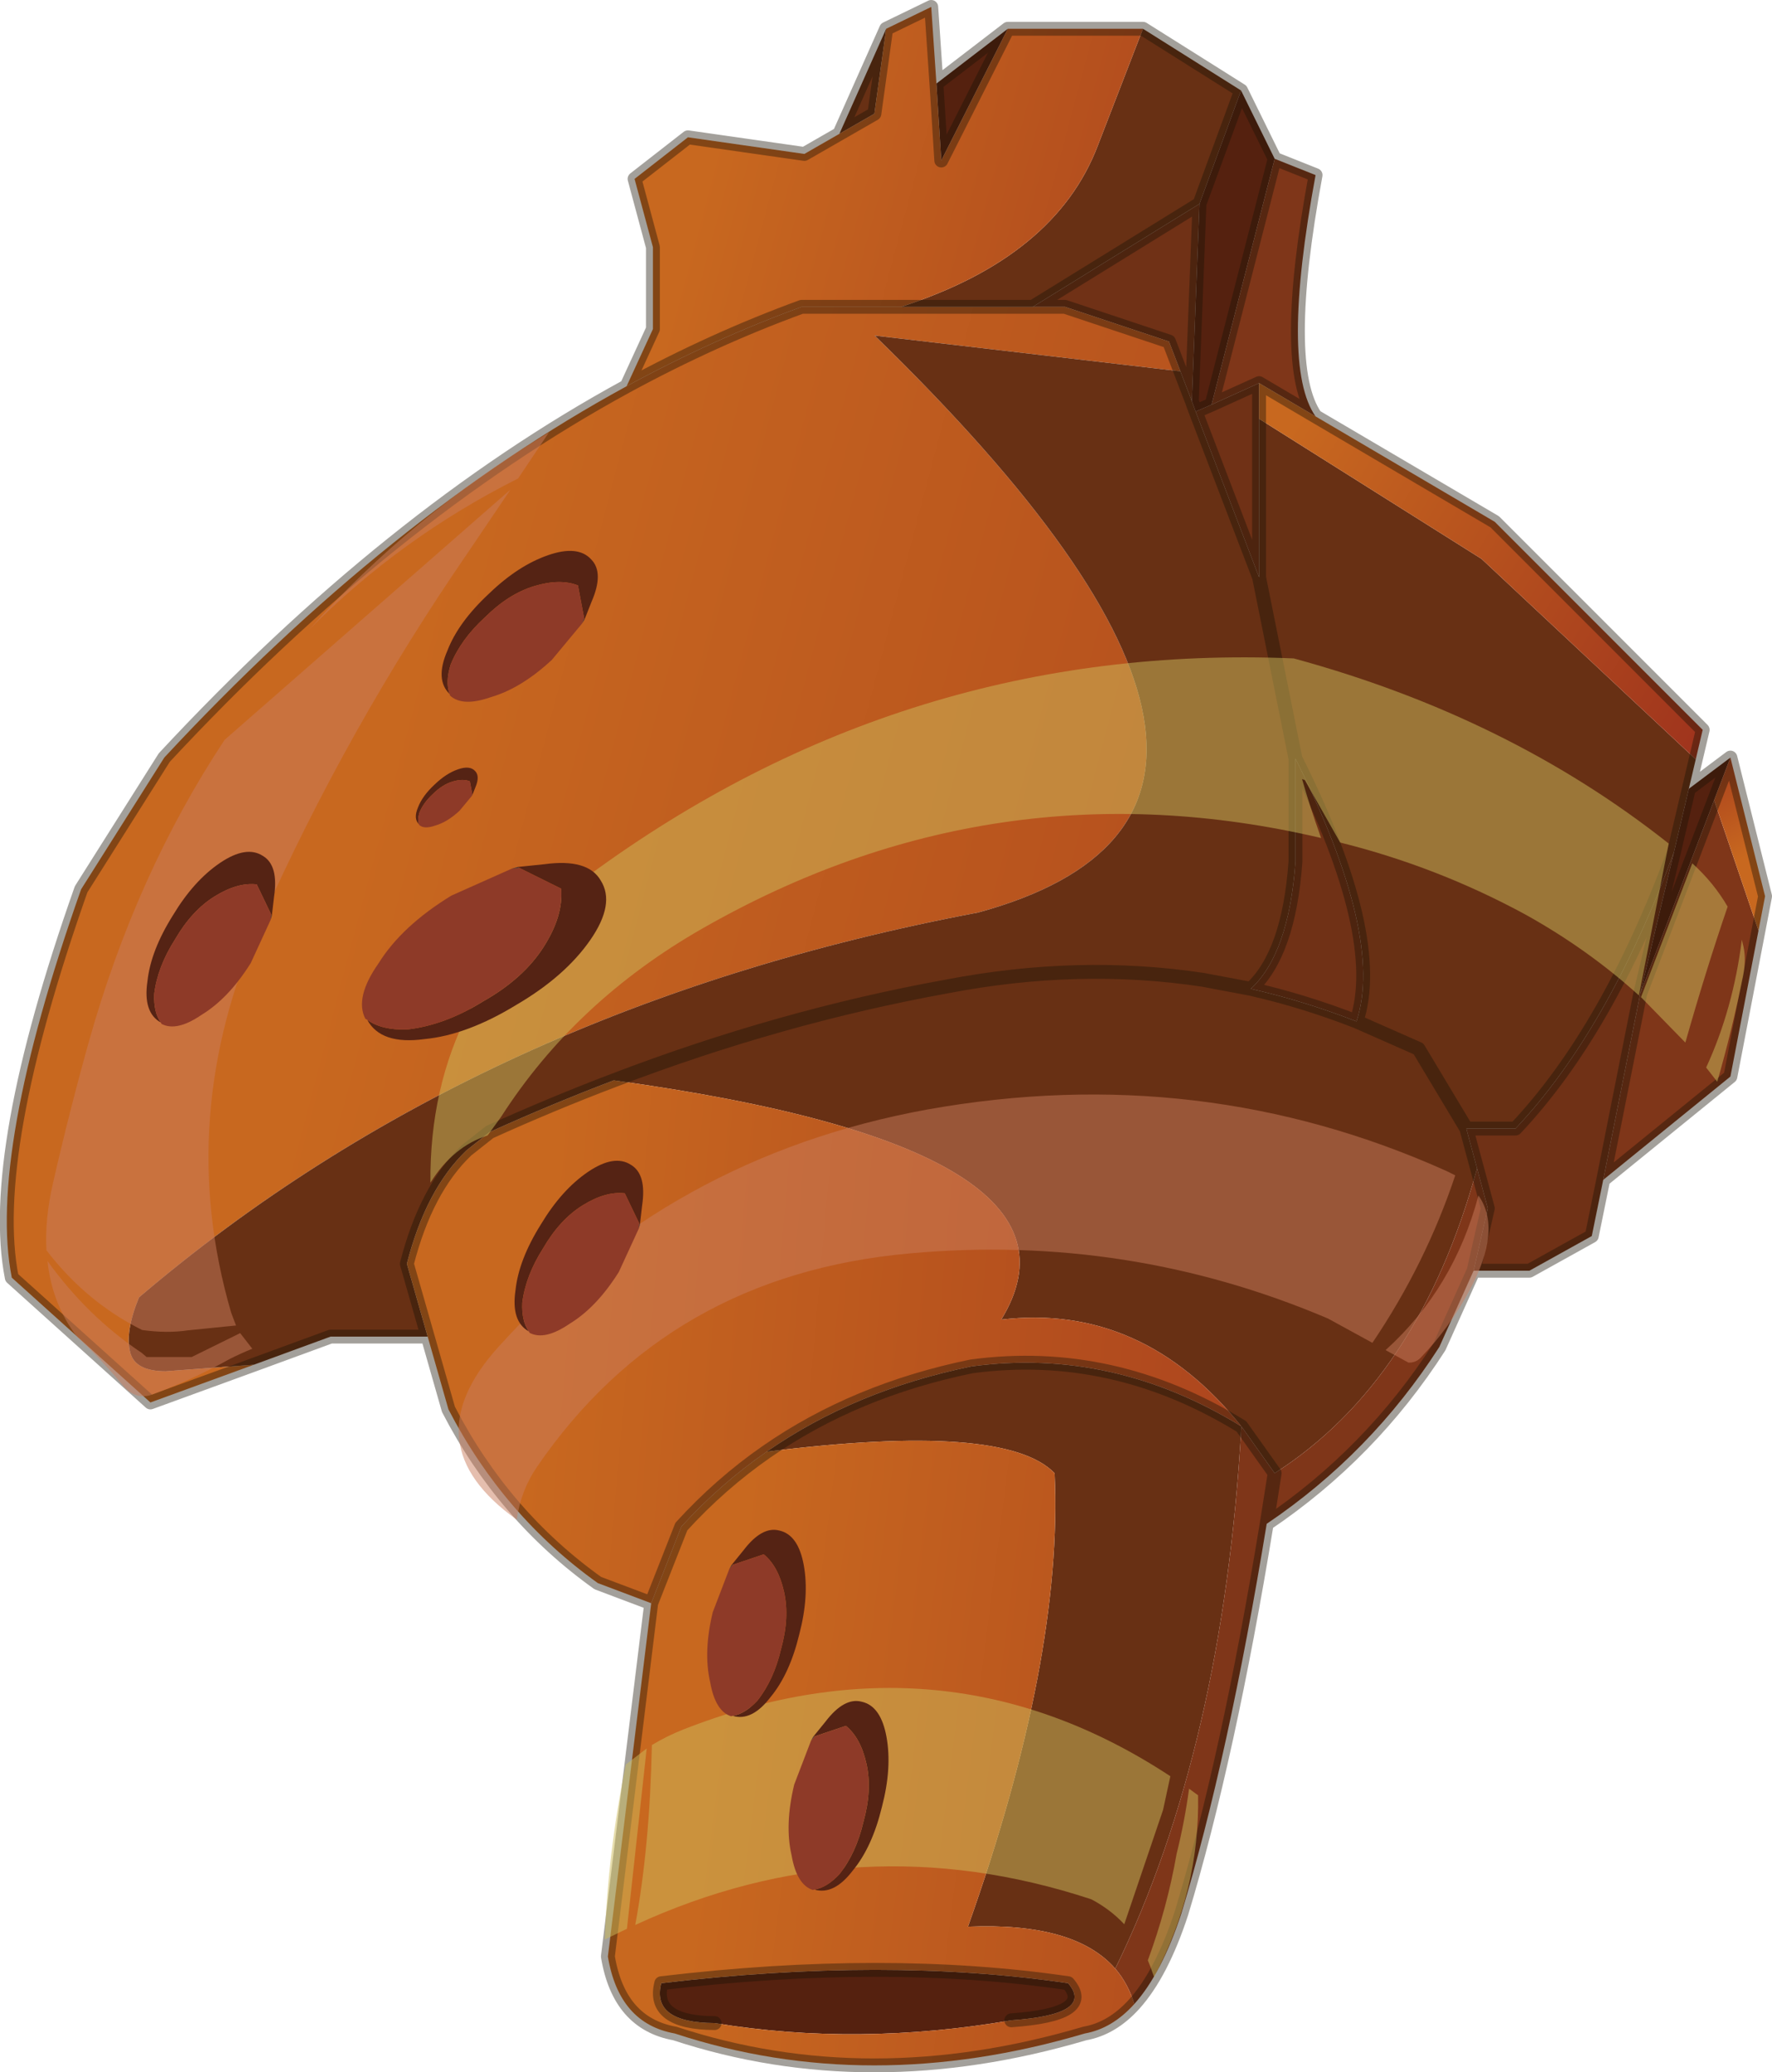 <?xml version="1.0"?>
<svg xmlns="http://www.w3.org/2000/svg" xmlns:xlink="http://www.w3.org/1999/xlink" width="255.65px" height="298.85px"><g transform="matrix(1, 0, 0, 1, -147.65, -50.55)"><use xlink:href="#object-0" width="255.65" height="298.85" transform="matrix(1, 0, 0, 1, 147.65, 50.55)"/></g><defs><g transform="matrix(1, 0, 0, 1, 127.8, 149.4)" id="object-0"><use xlink:href="#object-1" width="255.65" height="298.85" transform="matrix(1, 0, 0, 1, -127.8, -149.4)"/><use xlink:href="#object-2" width="3.95" height="5.6" transform="matrix(-5.543, -3.084, 3.084, -5.543, -55.6, 9.45)"/><use xlink:href="#object-4" width="3.95" height="5.6" transform="matrix(2.168, 4.009, 4.009, -2.168, -112.9, -15.85)"/><use xlink:href="#object-6" width="3.95" height="5.6" transform="matrix(1.056, 4.433, 4.433, -1.056, -67.35, -64.9)"/><use xlink:href="#object-8" width="3.95" height="5.6" transform="matrix(2.168, 4.009, 4.009, -2.168, -59.8, 28.7)"/><use xlink:href="#object-10" width="3.95" height="5.6" transform="matrix(0.418, 1.756, 1.756, -0.418, -69.1, -36.7)"/><use xlink:href="#object-12" width="3.95" height="5.6" transform="matrix(-4.287, 1.222, -1.222, -4.287, -6.7, 94.35)"/><use xlink:href="#object-14" width="3.95" height="5.6" transform="matrix(-4.345, 1.238, -1.238, -4.345, 5.3, 119.35)"/></g><g transform="matrix(1, 0, 0, 1, 127.8, 149.4)" id="object-1"><path fill-rule="evenodd" fill="#703116" stroke="none" d="M42.5 -95.85L40.85 -100.15L25.85 -105.15L21.2 -105.15L45.25 -120L44.15 -91.55L42.5 -95.85M103.5 20.75L101.85 28.85L92.85 33.85L84.8 33.85L86.85 24.85L85.3 19.1L83.75 13.35L90.85 13.35Q104.2 -0.8 113.7 -26.5L108.85 -6.15L103.5 20.75M47 -91.05L53.85 -94.15L53.85 -89L53.85 -66.15L44.7 -90.05L47 -91.05M67.9 -2.1Q60.35 -5.05 52.65 -6.8Q58.15 -11.85 59.1 -25.15L59.1 -40Q71.95 -14.3 67.9 -2.1"/><path fill-rule="evenodd" fill="url(#gradient-L8844ad817fd47ec5d90c025ba0950a0e)" stroke="none" d="M25.85 -105.15L40.85 -100.15L42.5 -95.85L-1.6 -101Q68.5 -32.85 13.3 -17.8Q-58.5 -4.25 -107.75 37.7Q-109.8 42.7 -109 45.7Q-108.25 48.35 -103.9 48.35L-91.15 47.4L-106.1 52.85L-126.1 34.85Q-129.6 17.1 -116.1 -21.15L-104.1 -40.15Q-71.65 -75.05 -37.4 -93.7Q-24.9 -100.5 -12.15 -105.15L2.2 -105.15L21.2 -105.15L25.85 -105.15"/><path fill-rule="evenodd" fill="#683014" stroke="none" d="M42.5 -95.85L44.15 -91.55L44.7 -90.05L53.85 -66.15L53.85 -89L85.95 -68.8L116.85 -39.9L115.85 -35.65L113.7 -26.5Q104.2 -0.8 90.85 13.35L83.75 13.35L76.85 1.85L67.9 -2.1L76.85 1.85L83.75 13.35L85.3 19.1Q76.9 49.75 56.1 63.05L51.3 56.3Q37 38.5 16.65 40.9Q31.8 16.2 -39.25 6.4Q-15.2 -2.8 8.85 -7.15Q27.85 -10.8 45.75 -8.1L52.65 -6.8Q60.35 -5.05 67.9 -2.1Q71.95 -14.3 59.1 -40L59.1 -25.15Q58.15 -11.85 52.65 -6.8L45.75 -8.1Q27.85 -10.8 8.85 -7.15Q-15.2 -2.8 -39.25 6.4Q-48.2 9.8 -57.15 13.85L-60.5 16.5Q-66.35 22.1 -69.1 32.85L-66.1 43.35L-80.1 43.35L-91.15 47.4L-103.9 48.35Q-108.25 48.35 -109 45.7Q-109.8 42.7 -107.75 37.7Q-58.5 -4.25 13.3 -17.8Q68.5 -32.85 -1.6 -101L42.5 -95.85M45.25 -120L21.2 -105.15L2.2 -105.15Q24.5 -112.35 30.6 -128.45L37.1 -145.25L51.25 -136.35L45.25 -120M-6.7 -130.1L0.05 -145.25L-1.65 -133L-6.7 -130.1M51.3 56.3Q48.65 102.7 33.1 134.5Q27.25 127.8 11.85 128.45Q25.6 89.75 24.35 63.05Q17.2 55.65 -17.2 59.95Q-4.45 51.1 12.35 47.65Q32.75 44.9 51.3 56.3M59.1 -40L53.85 -66.15L59.1 -40"/><path fill-rule="evenodd" fill="#55210f" stroke="none" d="M44.15 -91.55L45.25 -120L51.25 -136.35L56.1 -126.5L47 -91.05L44.7 -90.05L44.15 -91.55M115.85 -35.65L121.85 -40.15L119.5 -34L108.85 -6.15L113.7 -26.5L115.85 -35.65M7.3 -137.35L17.6 -145.25L8 -126.25L7.3 -137.35M-24.7 142.35Q-33.85 142.3 -32.4 136.6Q0 132.75 26.3 136.6Q30.15 141.1 18.1 141.95Q-4.05 145.75 -24.7 142.35"/><path fill-rule="evenodd" fill="#7f3619" stroke="none" d="M56.1 -126.5L62 -124.15Q56.9 -96.6 62 -89.35L53.85 -94.15L47 -91.05L56.1 -126.5M125.9 -15.2L121.85 5.85L103.5 20.75L108.85 -6.15L119.5 -34L125.9 -15.2M84.8 33.85L79.85 44.85Q70 60.2 54.95 70.35Q49.4 104.2 42.65 126.5Q39.8 135.2 35.85 139.6Q34.95 136.65 33.1 134.5Q48.65 102.7 51.3 56.3L56.1 63.05Q76.9 49.75 85.3 19.1L86.85 24.85L84.8 33.85M56.1 63.05L54.95 70.35L56.1 63.05"/><path fill-rule="evenodd" fill="url(#gradient-L7394d5cd8fcf21f304479f4897ddfd47)" stroke="none" d="M62 -89.35L87.85 -74.15L117.85 -44.15L116.85 -39.9L85.95 -68.8L53.85 -89L53.85 -94.15L62 -89.35"/><path fill-rule="evenodd" fill="url(#gradient-Lb0beac4a6960d1d7f703d00d41d3d795)" stroke="none" d="M121.85 -40.15L126.85 -20.15L125.9 -15.2L119.5 -34L121.85 -40.15"/><path fill-rule="evenodd" fill="url(#gradient-L13e7f740c7d80f880aef22ff5f5ae67b)" stroke="none" d="M35.85 139.6Q32.65 143.15 28.7 143.85Q-2.45 153.05 -30.45 143.85Q-38.5 142.4 -40.1 132.75L-33.85 81.8L-29.5 70.75Q-23.9 64.6 -17.2 59.95Q17.2 55.65 24.35 63.05Q25.6 89.75 11.85 128.45Q27.25 127.8 33.1 134.5Q34.95 136.65 35.85 139.6M18.1 141.95Q30.15 141.1 26.3 136.6Q0 132.75 -32.4 136.6Q-33.85 142.3 -24.7 142.35Q-4.05 145.75 18.1 141.95"/><path fill-rule="evenodd" fill="url(#gradient-Ldf060653f32da0e00aaa9cb561a3eed8)" stroke="none" d="M-33.85 81.8L-41.55 78.9Q-55.15 69.2 -63.1 53.85L-66.1 43.35L-69.1 32.85Q-66.35 22.1 -60.5 16.5L-57.15 13.85Q-48.2 9.8 -39.25 6.4Q31.8 16.2 16.65 40.9Q37 38.5 51.3 56.3Q32.75 44.9 12.35 47.65Q-4.45 51.1 -17.2 59.95Q-23.9 64.6 -29.5 70.75L-33.85 81.8"/><path fill-rule="evenodd" fill="url(#gradient-Lb8e8e2d8e830bf7e1c1229d2f632edfb)" stroke="none" d="M-37.4 -93.7L-33.6 -101.95L-33.6 -113.75L-36.25 -123.6L-28.55 -129.6L-11.75 -127.2L-6.7 -130.1L-1.65 -133L0.05 -145.25L6.55 -148.4L7.3 -137.35L8 -126.25L17.6 -145.25L37.1 -145.25L30.6 -128.45Q24.5 -112.35 2.2 -105.15L-12.15 -105.15Q-24.9 -100.5 -37.4 -93.7"/><path fill="none" stroke="#1a1306" stroke-opacity="0.4" stroke-width="2" stroke-linecap="round" stroke-linejoin="round" d="M25.85 -105.15L40.85 -100.15L42.5 -95.85L44.15 -91.55L45.25 -120L21.2 -105.15L25.85 -105.15M56.1 -126.5L62 -124.15Q56.9 -96.6 62 -89.35L87.85 -74.15L117.85 -44.15L116.85 -39.9L115.85 -35.65L121.85 -40.15L126.85 -20.15L125.9 -15.2L121.85 5.85L103.5 20.75L101.85 28.85L92.85 33.85L84.8 33.85L79.85 44.85Q70 60.2 54.95 70.35Q49.4 104.2 42.65 126.5Q39.8 135.2 35.85 139.6Q32.65 143.15 28.7 143.85Q-2.45 153.05 -30.45 143.85Q-38.5 142.4 -40.1 132.75L-33.85 81.8L-41.55 78.9Q-55.15 69.2 -63.1 53.85L-66.1 43.35L-80.1 43.35L-91.15 47.4L-106.1 52.85L-126.1 34.85Q-129.6 17.1 -116.1 -21.15L-104.1 -40.15Q-71.65 -75.05 -37.4 -93.7L-33.6 -101.95L-33.6 -113.75L-36.25 -123.6L-28.55 -129.6L-11.75 -127.2L-6.7 -130.1L0.05 -145.25L6.55 -148.4L7.3 -137.35L17.6 -145.25L37.1 -145.25L51.25 -136.35L56.1 -126.5L47 -91.05L53.85 -94.15L62 -89.35M51.25 -136.35L45.25 -120M44.7 -90.05L53.85 -66.15L53.85 -89L53.85 -94.15M44.7 -90.05L47 -91.05M44.15 -91.55L44.7 -90.05M2.2 -105.15L21.2 -105.15M115.85 -35.65L113.7 -26.5L108.85 -6.15L119.5 -34L121.85 -40.15M83.75 13.35L76.85 1.85L67.9 -2.1Q60.35 -5.05 52.65 -6.8L45.75 -8.1Q27.85 -10.8 8.85 -7.15Q-15.2 -2.8 -39.25 6.4Q-48.2 9.8 -57.15 13.85L-60.5 16.5Q-66.35 22.1 -69.1 32.85L-66.1 43.35M51.3 56.3L56.1 63.05L54.95 70.35M85.3 19.1L83.75 13.35L90.85 13.35Q104.2 -0.8 113.7 -26.5M67.9 -2.1Q71.95 -14.3 59.1 -40L59.1 -25.15Q58.15 -11.85 52.65 -6.8M84.8 33.85L86.85 24.85L85.3 19.1M-17.2 59.95Q-23.9 64.6 -29.5 70.75L-33.85 81.8M108.85 -6.15L103.5 20.75M53.85 -66.15L59.1 -40M7.3 -137.35L8 -126.25L17.6 -145.25M-6.7 -130.1L-1.65 -133L0.05 -145.25M2.2 -105.15L-12.15 -105.15Q-24.9 -100.5 -37.4 -93.7M-24.7 142.35Q-33.85 142.3 -32.4 136.6Q0 132.75 26.3 136.6Q30.15 141.1 18.1 141.95M51.3 56.3Q32.75 44.9 12.35 47.65Q-4.45 51.1 -17.2 59.95"/><path fill-rule="evenodd" fill="#cdbc5c" fill-opacity="0.502" stroke="none" d="M121.45 -18.65Q118.3 -9.45 115.35 0.95L108.95 -5.6L116.35 -24.9Q119.45 -22.1 121.45 -18.65M119.95 6.6L118.35 4.55Q122.25 -3.9 123.5 -13.9L123.6 -13.45Q124.2 -11.35 123.7 -8.75Q122.1 -0.85 119.95 6.6M112.95 -27.75L108.65 -5.85Q101.3 -12.5 92.3 -17.5Q79.6 -24.4 65.55 -27.9L60.45 -36.9L60.05 -37.05Q61.15 -33.15 62.8 -28.55Q15.65 -39.6 -26.55 -15.45Q-44.8 -5 -55.5 11.65L-57.45 14.35Q-62.4 15.9 -65.7 21.15Q-65.95 -6.2 -42.95 -23.1Q2.9 -56.8 58.85 -54.45Q89.9 -46 112.95 -27.75M41.95 117.95Q43.1 113.35 43.75 108.55L45.05 109.5Q45.3 123.25 38.7 135.7L38.2 134.3L37.8 133.3Q40.6 125.7 41.95 117.95M40 111.6L34.4 128.1Q32.4 125.95 29.65 124.5Q-4.05 113.4 -36.15 128.2Q-34.05 116.75 -33.75 102.25Q-31.6 100.95 -29.2 100Q8.4 85.3 41.05 106.75L40 111.6M-37.5 105.05L-34.5 102.75L-37.35 128.75L-40.55 130.3Q-40.1 117.6 -37.5 105.05"/><path fill-rule="evenodd" fill="#cb7d5e" fill-opacity="0.498" stroke="none" d="M82.15 20.1Q77.9 32.85 70.2 44.25L63.8 40.75Q35 28.5 3.5 31.35Q-31.35 34.45 -50.3 62.1Q-52.65 65.5 -53.25 69.75Q-68.55 58.85 -55.9 44.85Q-31.1 17.35 6 10.6Q45.5 3.55 80.95 19.5L82.15 20.1M77.25 46.3Q76.5 47.15 75.4 47.1L72.1 45.3Q81.95 36.4 85.5 23Q88.95 27.9 84.2 36.7Q81.35 42.05 77.25 46.3M-60.3 -69.7Q-77.65 -44.5 -90.15 -16.5Q-102.7 11.6 -94.45 39.9L-93.75 41.75L-100.7 42.45Q-103.7 42.9 -107.3 42.4Q-115.4 38.35 -121.1 30.9Q-121.35 26.4 -120.15 21.2Q-117.85 11.1 -115 0.9Q-108.2 -23.35 -95.4 -42.7L-54.15 -78.8L-60.3 -69.7M-53.05 -80.4Q-70.05 -71.85 -83.2 -58.6Q-68.6 -75 -48.6 -87.05L-53.05 -80.4M-120.95 32.45Q-115.15 40.5 -107.35 45.7L-106.65 46.3L-100.15 46.3L-93.15 42.85L-91.4 45.1Q-93 45.75 -94.6 46.55Q-99.9 49.5 -105.8 51.7Q-108.3 52.6 -110.2 50.25Q-113.25 46.55 -116.75 43.3Q-120.3 38.6 -120.95 32.45"/></g><linearGradient gradientTransform="matrix(0.155, 0.042, -0.029, 0.11, 53.25, -1.15)" gradientUnits="userSpaceOnUse" spreadMethod="pad" id="gradient-L8844ad817fd47ec5d90c025ba0950a0e" x1="-819.2" x2="819.2"><stop offset="0" stop-color="#c8681f" stop-opacity="1"/><stop offset="1" stop-color="#9e321d" stop-opacity="1"/></linearGradient><linearGradient gradientTransform="matrix(0.041, 0.023, -0.005, 0.008, 89.6, -64.6)" gradientUnits="userSpaceOnUse" spreadMethod="pad" id="gradient-L7394d5cd8fcf21f304479f4897ddfd47" x1="-819.2" x2="819.2"><stop offset="0" stop-color="#c8681f" stop-opacity="1"/><stop offset="1" stop-color="#9e321d" stop-opacity="1"/></linearGradient><linearGradient gradientTransform="matrix(-0.003, -0.012, 0.002, -0.001, 121.1, -35.5)" gradientUnits="userSpaceOnUse" spreadMethod="pad" id="gradient-Lb0beac4a6960d1d7f703d00d41d3d795" x1="-819.2" x2="819.2"><stop offset="0" stop-color="#c8681f" stop-opacity="1"/><stop offset="1" stop-color="#9e321d" stop-opacity="1"/></linearGradient><linearGradient gradientTransform="matrix(0.09, 0.011, -0.007, 0.055, 49.05, 109.3)" gradientUnits="userSpaceOnUse" spreadMethod="pad" id="gradient-L13e7f740c7d80f880aef22ff5f5ae67b" x1="-819.2" x2="819.2"><stop offset="0" stop-color="#c8681f" stop-opacity="1"/><stop offset="1" stop-color="#9e321d" stop-opacity="1"/></linearGradient><linearGradient gradientTransform="matrix(0.097, 0.008, -0.004, 0.045, 29.2, 49.55)" gradientUnits="userSpaceOnUse" spreadMethod="pad" id="gradient-Ldf060653f32da0e00aaa9cb561a3eed8" x1="-819.2" x2="819.2"><stop offset="0" stop-color="#c8681f" stop-opacity="1"/><stop offset="1" stop-color="#9e321d" stop-opacity="1"/></linearGradient><linearGradient gradientTransform="matrix(0.069, 0.018, -0.011, 0.041, 31.05, -111.2)" gradientUnits="userSpaceOnUse" spreadMethod="pad" id="gradient-Lb8e8e2d8e830bf7e1c1229d2f632edfb" x1="-819.2" x2="819.2"><stop offset="0" stop-color="#c8681f" stop-opacity="1"/><stop offset="1" stop-color="#9e321d" stop-opacity="1"/></linearGradient><g transform="matrix(1, 0, 0, 1, 0, 0)" id="object-2"><use xlink:href="#object-3" width="3.95" height="5.6" transform="matrix(1, 0, 0, 1, 0, 0)"/></g><g transform="matrix(1, 0, 0, 1, 0, 0)" id="object-3"><path fill-rule="evenodd" fill="#552314" stroke="none" d="M3.55 0.15Q3.15 0.1 2.65 0.4Q1.95 0.9 1.45 1.8Q0.9 2.7 0.85 3.55Q0.8 4.4 1.15 4.9L2.2 4.85L2.25 4.85L1.75 5.2Q0.95 5.8 0.45 5.5Q-0.1 5.2 0 4.2Q0.1 3.2 0.75 2.1Q1.4 0.95 2.2 0.4Q3 -0.2 3.55 0.15"/><path fill-rule="evenodd" fill="#8e3a28" stroke="none" d="M2.2 4.85L1.15 4.9Q0.8 4.4 0.85 3.55Q0.9 2.7 1.45 1.8Q1.95 0.9 2.65 0.4Q3.15 0.1 3.55 0.15L3.6 0.15Q4.05 0.45 3.95 1.4Q3.9 2.4 3.25 3.55L2.35 4.75L2.2 4.85"/><path fill-rule="evenodd" fill="#4d3434" stroke="none" d="M2.25 4.85L2.2 4.85L2.35 4.75L2.25 4.85M3.6 0.15L3.55 0.15L3.6 0.15"/></g><g transform="matrix(1, 0, 0, 1, 0, 0)" id="object-4"><use xlink:href="#object-5" width="3.95" height="5.6" transform="matrix(1, 0, 0, 1, 0, 0)"/></g><g transform="matrix(1, 0, 0, 1, 0, 0)" id="object-5"><path fill-rule="evenodd" fill="#552314" stroke="none" d="M3.55 0.15Q3.15 0.1 2.65 0.4Q1.95 0.9 1.45 1.8Q0.9 2.7 0.85 3.55Q0.8 4.4 1.15 4.9L2.2 4.85L2.25 4.85L1.75 5.2Q0.95 5.8 0.45 5.5Q-0.1 5.2 0 4.2Q0.1 3.2 0.75 2.1Q1.4 0.95 2.2 0.4Q3 -0.2 3.55 0.15"/><path fill-rule="evenodd" fill="#8e3a28" stroke="none" d="M2.2 4.85L1.15 4.9Q0.8 4.4 0.85 3.55Q0.9 2.7 1.45 1.8Q1.95 0.9 2.65 0.4Q3.15 0.1 3.55 0.15L3.6 0.15Q4.05 0.45 3.95 1.4Q3.9 2.4 3.25 3.55L2.35 4.75L2.2 4.85"/><path fill-rule="evenodd" fill="#4d3434" stroke="none" d="M2.25 4.85L2.2 4.85L2.35 4.75L2.25 4.85M3.6 0.15L3.55 0.15L3.6 0.15"/></g><g transform="matrix(1, 0, 0, 1, 0, 0)" id="object-6"><use xlink:href="#object-7" width="3.95" height="5.6" transform="matrix(1, 0, 0, 1, 0, 0)"/></g><g transform="matrix(1, 0, 0, 1, 0, 0)" id="object-7"><path fill-rule="evenodd" fill="#552314" stroke="none" d="M3.55 0.15Q3.15 0.1 2.65 0.4Q1.95 0.9 1.45 1.8Q0.9 2.7 0.85 3.55Q0.8 4.4 1.15 4.9L2.2 4.85L2.25 4.85L1.75 5.2Q0.95 5.8 0.45 5.5Q-0.1 5.2 0 4.2Q0.1 3.2 0.75 2.1Q1.4 0.95 2.2 0.4Q3 -0.2 3.55 0.15"/><path fill-rule="evenodd" fill="#8e3a28" stroke="none" d="M2.2 4.85L1.15 4.9Q0.8 4.4 0.85 3.55Q0.9 2.7 1.45 1.8Q1.95 0.9 2.65 0.4Q3.15 0.1 3.55 0.15L3.6 0.15Q4.05 0.45 3.95 1.4Q3.9 2.4 3.25 3.55L2.35 4.75L2.2 4.85"/><path fill-rule="evenodd" fill="#4d3434" stroke="none" d="M2.25 4.85L2.2 4.85L2.35 4.75L2.25 4.85M3.6 0.15L3.55 0.15L3.6 0.15"/></g><g transform="matrix(1, 0, 0, 1, 0, 0)" id="object-8"><use xlink:href="#object-9" width="3.95" height="5.6" transform="matrix(1, 0, 0, 1, 0, 0)"/></g><g transform="matrix(1, 0, 0, 1, 0, 0)" id="object-9"><path fill-rule="evenodd" fill="#552314" stroke="none" d="M3.55 0.15Q3.15 0.1 2.65 0.4Q1.95 0.9 1.45 1.8Q0.9 2.7 0.85 3.55Q0.8 4.4 1.15 4.9L2.2 4.85L2.25 4.85L1.75 5.2Q0.95 5.8 0.45 5.5Q-0.1 5.2 0 4.2Q0.1 3.2 0.75 2.1Q1.4 0.95 2.2 0.4Q3 -0.2 3.55 0.15"/><path fill-rule="evenodd" fill="#8e3a28" stroke="none" d="M2.2 4.85L1.15 4.9Q0.8 4.4 0.85 3.55Q0.9 2.7 1.45 1.8Q1.95 0.9 2.65 0.4Q3.15 0.1 3.55 0.15L3.6 0.15Q4.05 0.45 3.95 1.4Q3.9 2.4 3.25 3.55L2.35 4.75L2.2 4.85"/><path fill-rule="evenodd" fill="#4d3434" stroke="none" d="M2.25 4.85L2.2 4.85L2.35 4.75L2.25 4.85M3.6 0.15L3.55 0.15L3.6 0.15"/></g><g transform="matrix(1, 0, 0, 1, 0, 0)" id="object-10"><use xlink:href="#object-11" width="3.95" height="5.6" transform="matrix(1, 0, 0, 1, 0, 0)"/></g><g transform="matrix(1, 0, 0, 1, 0, 0)" id="object-11"><path fill-rule="evenodd" fill="#552314" stroke="none" d="M3.55 0.15Q3.15 0.1 2.65 0.4Q1.95 0.9 1.45 1.8Q0.9 2.7 0.85 3.55Q0.8 4.4 1.15 4.9L2.2 4.85L2.25 4.85L1.75 5.2Q0.95 5.8 0.45 5.5Q-0.1 5.2 0 4.2Q0.1 3.2 0.75 2.1Q1.4 0.95 2.2 0.4Q3 -0.2 3.55 0.15"/><path fill-rule="evenodd" fill="#8e3a28" stroke="none" d="M2.2 4.85L1.15 4.9Q0.8 4.4 0.85 3.55Q0.9 2.7 1.45 1.8Q1.95 0.9 2.65 0.4Q3.15 0.1 3.55 0.15L3.6 0.15Q4.05 0.45 3.95 1.4Q3.9 2.4 3.25 3.55L2.35 4.75L2.2 4.85"/><path fill-rule="evenodd" fill="#4d3434" stroke="none" d="M2.25 4.85L2.2 4.85L2.35 4.75L2.25 4.85M3.6 0.15L3.55 0.15L3.6 0.15"/></g><g transform="matrix(1, 0, 0, 1, 0, 0)" id="object-12"><use xlink:href="#object-13" width="3.95" height="5.6" transform="matrix(1, 0, 0, 1, 0, 0)"/></g><g transform="matrix(1, 0, 0, 1, 0, 0)" id="object-13"><path fill-rule="evenodd" fill="#552314" stroke="none" d="M3.55 0.15Q3.15 0.1 2.65 0.4Q1.95 0.9 1.45 1.8Q0.9 2.7 0.85 3.55Q0.8 4.4 1.15 4.9L2.2 4.85L2.25 4.85L1.75 5.2Q0.95 5.8 0.45 5.5Q-0.1 5.2 0 4.2Q0.1 3.2 0.75 2.1Q1.4 0.95 2.2 0.4Q3 -0.2 3.55 0.15"/><path fill-rule="evenodd" fill="#8e3a28" stroke="none" d="M2.2 4.85L1.15 4.9Q0.8 4.4 0.85 3.55Q0.9 2.7 1.45 1.8Q1.95 0.9 2.65 0.4Q3.15 0.1 3.55 0.15L3.6 0.15Q4.05 0.45 3.95 1.4Q3.9 2.4 3.25 3.55L2.35 4.75L2.2 4.85"/><path fill-rule="evenodd" fill="#4d3434" stroke="none" d="M2.25 4.85L2.2 4.85L2.35 4.75L2.25 4.85M3.6 0.15L3.55 0.15L3.6 0.15"/></g><g transform="matrix(1, 0, 0, 1, 0, 0)" id="object-14"><use xlink:href="#object-15" width="3.95" height="5.6" transform="matrix(1, 0, 0, 1, 0, 0)"/></g><g transform="matrix(1, 0, 0, 1, 0, 0)" id="object-15"><path fill-rule="evenodd" fill="#552314" stroke="none" d="M3.55 0.15Q3.15 0.1 2.65 0.4Q1.95 0.9 1.45 1.8Q0.9 2.7 0.85 3.55Q0.8 4.4 1.15 4.9L2.2 4.85L2.25 4.85L1.75 5.2Q0.95 5.8 0.45 5.5Q-0.1 5.2 0 4.2Q0.1 3.2 0.75 2.1Q1.4 0.95 2.2 0.4Q3 -0.2 3.55 0.15"/><path fill-rule="evenodd" fill="#8e3a28" stroke="none" d="M2.2 4.85L1.15 4.9Q0.8 4.4 0.85 3.55Q0.9 2.7 1.45 1.8Q1.95 0.9 2.65 0.4Q3.15 0.1 3.55 0.15L3.6 0.15Q4.05 0.45 3.95 1.4Q3.9 2.4 3.25 3.55L2.35 4.75L2.2 4.85"/><path fill-rule="evenodd" fill="#4d3434" stroke="none" d="M2.25 4.85L2.2 4.85L2.35 4.75L2.25 4.85M3.6 0.15L3.55 0.15L3.6 0.15"/></g></defs></svg>
